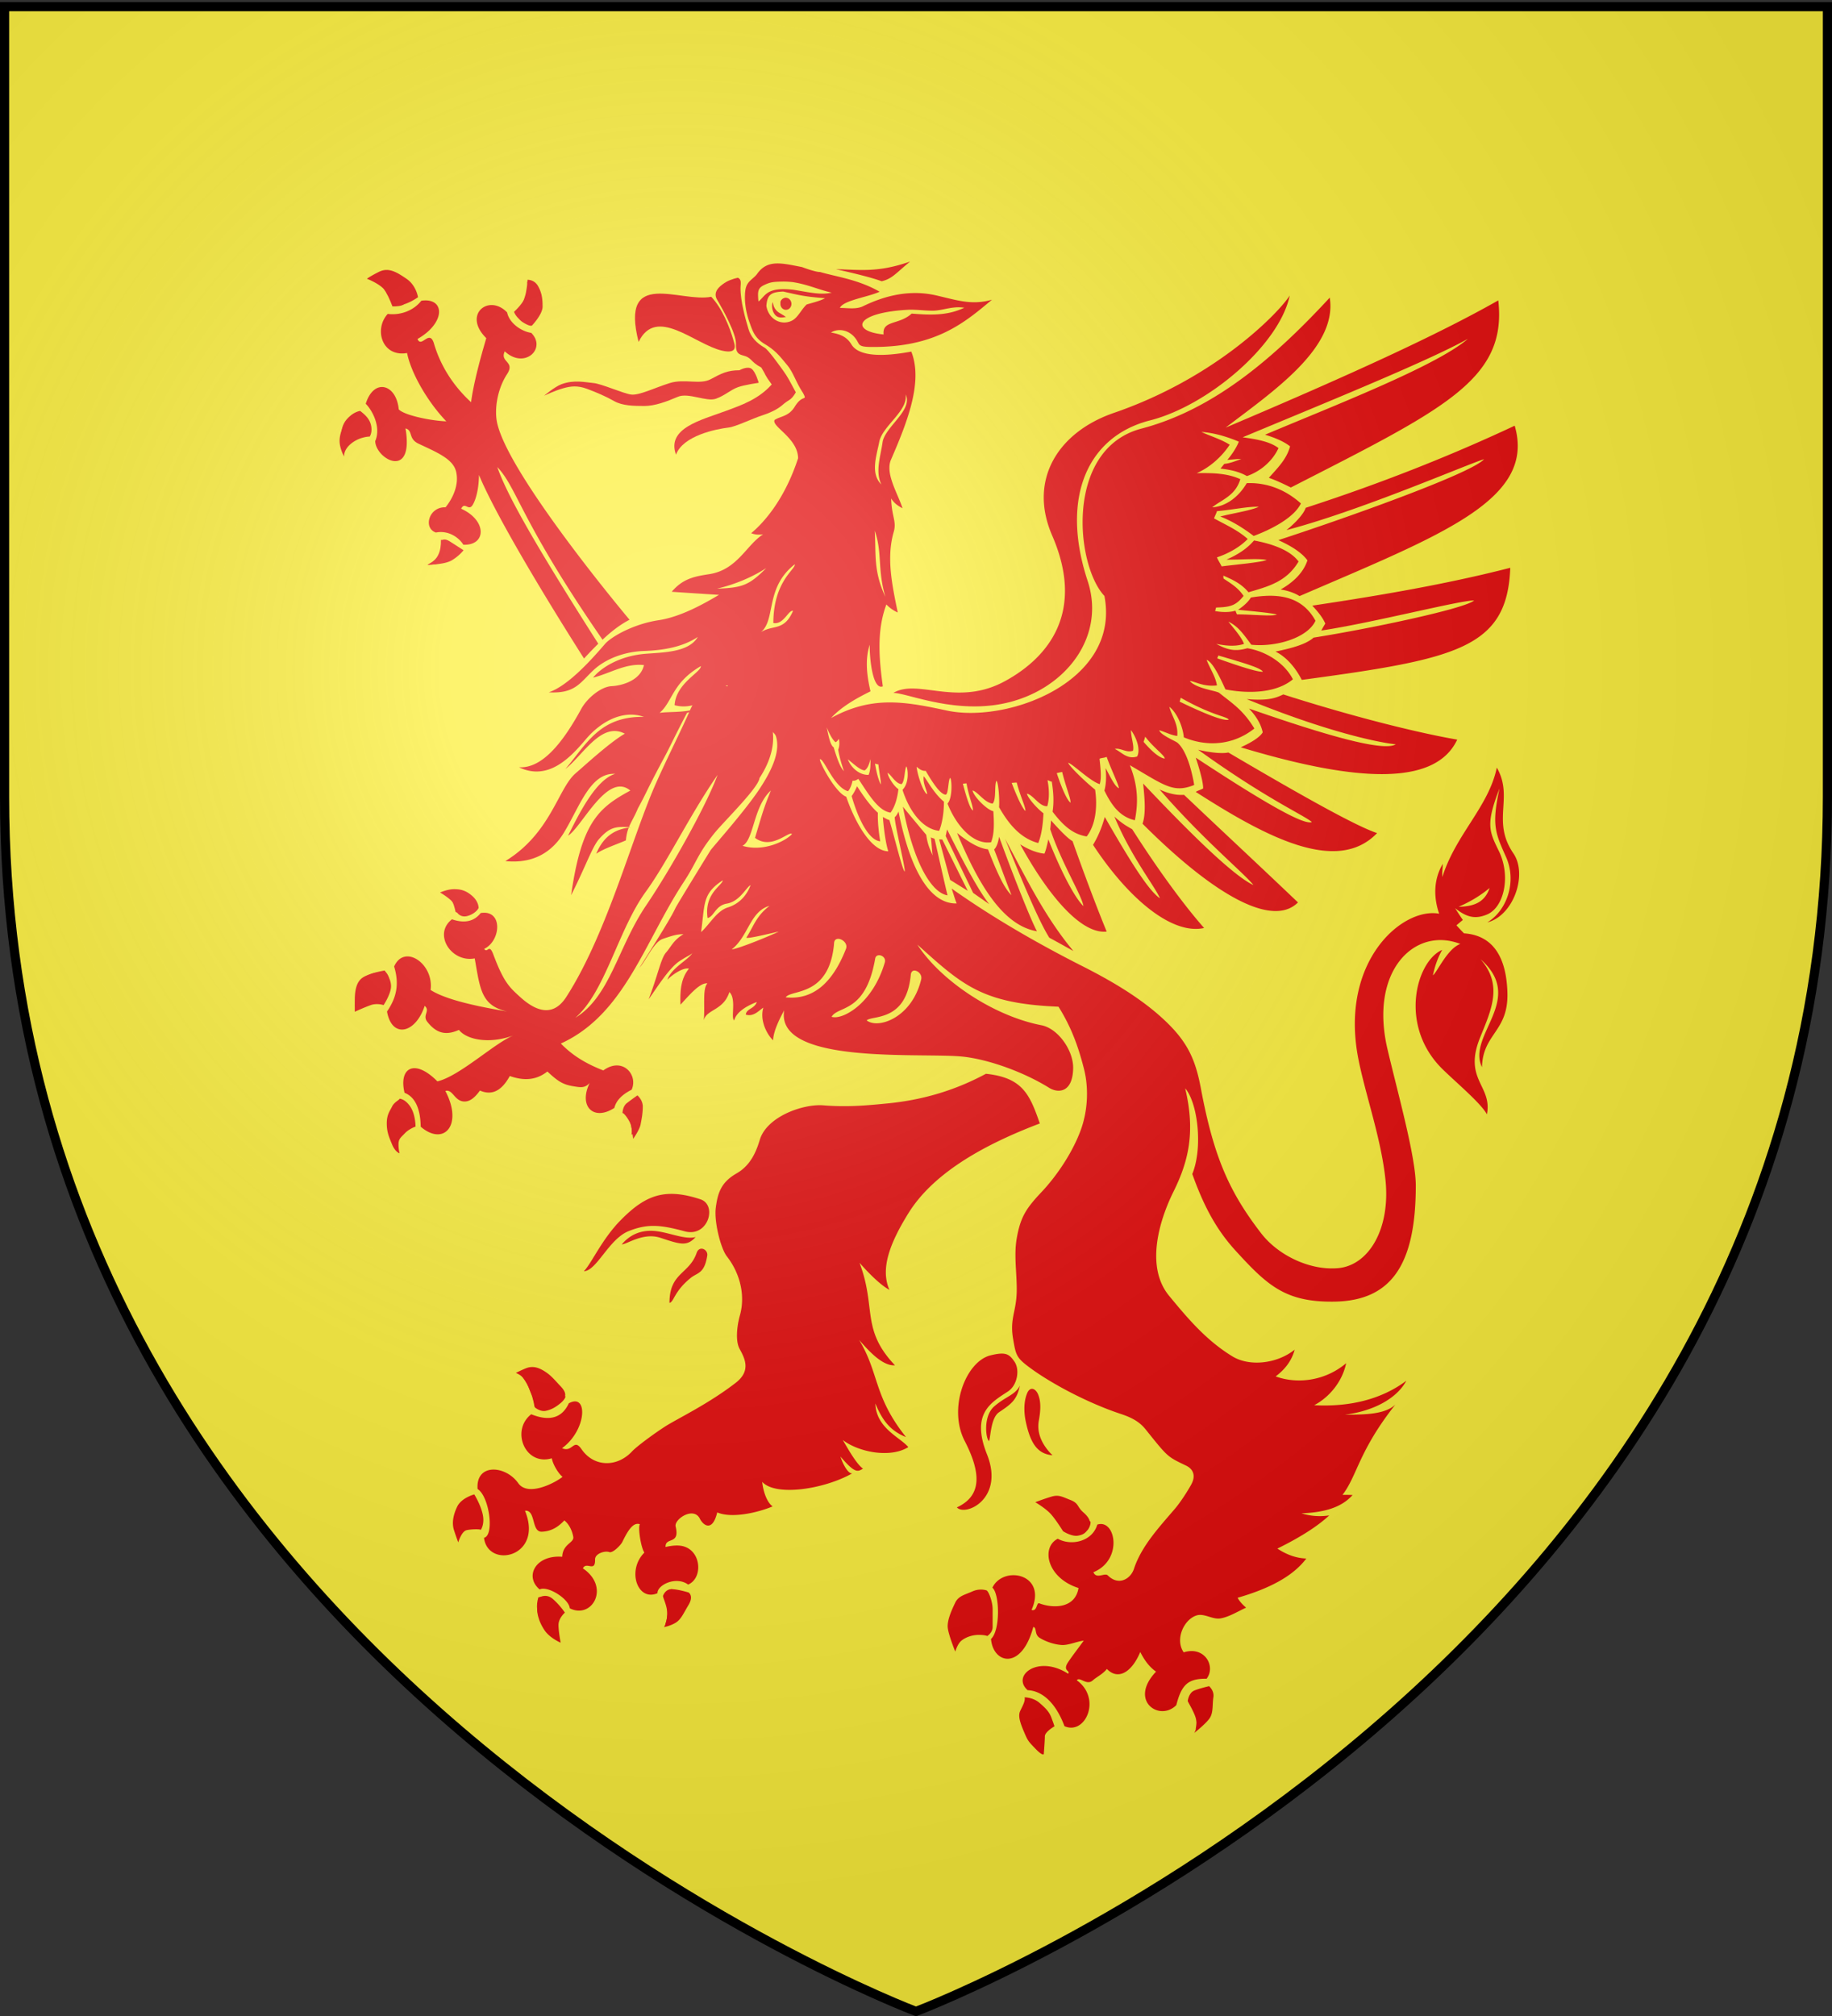 <svg xmlns="http://www.w3.org/2000/svg" xmlns:xlink="http://www.w3.org/1999/xlink" height="660" width="600" version="1.0"><rect width="100%" height="100%" fill="#333333" stroke="none"/><defs><linearGradient id="b"><stop style="stop-color:white;stop-opacity:.314" offset="0"/><stop offset=".19" style="stop-color:white;stop-opacity:.251"/><stop style="stop-color:#6b6b6b;stop-opacity:.125" offset=".6"/><stop style="stop-color:black;stop-opacity:.125" offset="1"/></linearGradient><linearGradient id="a"><stop offset="0" style="stop-color:#fd0000;stop-opacity:1"/><stop style="stop-color:#e77275;stop-opacity:.659" offset=".5"/><stop style="stop-color:black;stop-opacity:.323" offset="1"/></linearGradient><radialGradient xlink:href="#b" id="c" gradientUnits="userSpaceOnUse" gradientTransform="matrix(1.353 0 0 1.349 -77.63 -85.747)" cx="221.445" cy="226.331" fx="221.445" fy="226.331" r="300"/></defs><g style="display:inline"><path style="fill:#fcef3c;fill-opacity:1;fill-rule:evenodd;stroke:none;stroke-width:1px;stroke-linecap:butt;stroke-linejoin:miter;stroke-opacity:1" d="M300 658.5s298.5-112.32 298.5-397.772V2.176H1.5v258.552C1.5 546.18 300 658.5 300 658.5z"/><path style="fill:#e20909;fill-opacity:1;stroke:none;stroke-width:1.862;stroke-miterlimit:4;stroke-dasharray:none;stroke-opacity:1" d="M295.75 87.003c-10.8 3.777-16.675 2.622-24.258 2.516 4.709 1.053 11.402 2.606 14.959 3.938 3.466-.843 4.54-2.54 9.3-6.454zm-43.88.629c-2.441.1-4.492.968-6.2 3.391-1.345 1.844-3.453 2.333-3.867 5.388-.518 3.845.415 7.983 1.45 10.775.88 2.423 1.585 4.862 4.948 6.864 3.519 2.107 4.874 3.944 7.195 6.727 2.214 2.655 2.744 5.348 5.318 9.299 1.436 2.87-.104.147-2.73 4.43-1.99 3.248-4.528 3.032-6.598 4.348-1.19 2.103 7.656 5.933 7.679 12.553-4.238 12.983-10.752 20.686-15.357 24.53 1.345.528 2.683.567 3.925.356-5.433 3.424-8.379 11.49-17.433 13.018-4.709.737-8.736 1.32-12.513 5.798 5.174.368 10.348.695 15.47 1.012-5.225 3.107-12.733 7.26-19.821 8.313-8.33 1.265-15.524 5.475-17.49 7.74-5.329 6.215-12.426 13.807-18.428 15.861 8.537.475 10.14-3.006 14.589-7.22 4.036-3.792 10.267-6.106 16.58-6.317 6.26-.21 12.664-1.276 17.631-4.594-2.949 5.109-11.444 5.05-17.29 5.524-8.486.737-14.47 4.634-17.006 7.794 5.588-1.37 10.611-4.787 16.665-4.102-1.035 4.793-6.699 6.681-10.58 6.892-3.518.158-8.067 3.964-9.981 7.493-5.64 10.324-12.498 19.536-20.362 19.061 9.623 4.635 16.959-3.316 21.926-9.216 5.122-6.005 12.322-9.645 18.997-7.274-14.591-.316-19.01 9.216-25.737 17.065 5.795-4.53 11.771-15.624 19.48-11.568-4.915 2.791-13.67 10.883-16.153 12.99-5.743 4.951-8.077 19.602-22.978 28.715 9.727 1 15.683-3.483 19.253-9.435 5.174-8.586 8.598-19.59 16.722-19.116-6.468 1.896-12.131 13.653-15.443 20.237 4.502-2.791 12.888-21.088 20.39-14.768-10.399 5.636-15.98 10.38-19.394 34.24 4.863-9.534 6.92-15.961 9.3-18.542 3.302-3.614 5.157-3.987 9.64-3.72.758-1.883 1.836-3.476 2.957-6.18 2.967-5.393 2.525-5.302 8.93-17.229 1.536-2.86 2.96-6.044 7.053-13.865.953-1.822 27.64 2.585 29.206 7.52 1.695 5.34-1.978 12.158-5.546 17.503-4.832 7.241-15.265 18.887-15.868 19.827-.596.928-11.103 18.012-11.518 18.952-1.677 3.8-11.227 18.577-11.745 19.499 2.225-2.58 4.753-8.514 7.65-9.462 3.622-1.212 4.515-1.468 6.769-1.532-3.28 1.892-4.123 4.21-5.717 5.99-1.716 1.917-2.64 7.335-5.716 15.314 2.297-3.16 6.64-10.197 10.067-12.443 2.826-1.852 3.326-1.84 4.238-2.625-1.376 2.183-6.952 4.923-8.162 8.696 1.744-1.844 5.373-4.14 7.053-3.637-2.252 2.779-2.996 6.132-2.759 11.787 3.488-3.842 6.495-7.228 8.816-6.974-1.683 1.77-.738 7.444-1.194 12.06.931-3.634 6.423-3.106 8.389-9.216 2.38 2.265.374 8.376 1.564 9.271.57-2.265 3.232-4.436 7.423-6.016-.828 2.317-3.354 2.075-3.612 4.13 2.69.842 4.555-1.639 5.744-2.27-1.241 4.108 1.144 8.743 3.214 10.692 0-2.844 2.163-7.184 3.612-9.818-2.898 17.646 43.209 13.91 57.644 15.069 8.382.685 20.343 4.855 29.036 10.228 3.156 2.002 7.86 1.58 7.963-6.427.051-5.846-4.976-12.948-10.409-14.002-15.78-3.055-33.056-14.697-40.61-26.39 14.694 13.22 21.17 19.318 46.212 20.32 4.295 6.846 6.55 13.29 8.361 20.4 1.552 6.163 1.245 13.198-.824 19.308-2.69 7.796-8.229 15.87-13.196 21.085-5.07 5.373-6.858 8.255-8.048 15.26-.931 5.53.132 11.484.029 17.12-.104 6.69-2.356 8.903-1.166 15.698.88 5.109 1.06 6.024 5.147 9.079 7.244 5.425 19.43 11.84 30.088 15.37 3.673 1.21 6.138 2.581 8.105 5.004 7.347 9.165 7.095 8.947 13.252 11.896 2.432 1.16 3.31 3.366 1.706 6.263-1.345 2.423-3.582 5.847-5.29 7.849-5.07 5.952-10.967 12.185-13.45 19.718-1.035 3.16-4.91 5.742-8.532 2.16-1.035-1.053-3.715 1.356-4.75-1.067 9.831-4.003 7.282-17.59 1.28-15.588-1.604 5.53-8.541 7.098-12.94 4.622-5.587 2.844-3.55 12.87 6.798 16.135-1.087 6.637-8.123 6.796-12.883 5.005-.931-.316-.64 2.792-2.502 2.16 5.277-11.851-9.256-14.7-12.826-7.274 2.38 2.001 2.65 14-.455 16.791.673 8.112 10.02 10.442 13.85-3.938 1.293.316.223 2.479 2.19 3.638 2.017 1.211 4.7 2.111 7.08 2.27 2.173.157 4.976-1.16 7.252-1.423-1.552 2.16-3.642 4.842-5.09 7.001-2.018 3.003.85 2.723-.029 3.829-9.83-6.32-18.633.647-13.252 5.388 5.019.21 9.367 4.518 12.058 11.786 6.881 3.055 12.265-9.114 4.038-15.014.931-1.369 3.191 1.897 5.261 0 1.293-1.158 3.055-1.875 4.607-3.719 3.57 3.74 8.075 1.243 10.92-5.551 1.45 2.897 3.158 5.057 5.176 6.426-9.106 9.534 1.142 16.497 6.626 10.967 1.76-6.848 3.923-8.695 9.925-8.642 3.105-4.056-.626-10.801-7.507-8.642-3.001-4.372.212-10.956 4.35-12.115 2.433-.685 5.144 1.433 7.679 1.012 2.846-.474 5.727-2.317 8.418-3.528-.828-.685-2.063-1.857-2.787-3.227 9.986-2.897 17.993-6.849 22.495-12.854-3.208-.105-6.366-1.2-9.47-3.254 7.916-3.898 13.356-7.486 16.977-10.857-3.57.527-6.513.106-9.1-.684 6.933-.263 12.921-1.67 16.75-5.989a70.163 70.163 0 0 0-3.299-.055c4.864-6.32 5.264-14.34 17.32-29.562-3.674 3.529-11.28 3.23-16.609 3.336 9.624-1.212 17.139-5.442 20.192-11.13-7.865 5.899-18.17 8.644-30.174 8.012 5.07-2.686 9.224-7.803 10.466-13.756-6.52 5.531-15.538 7.06-23.092 4.321 2.742-2.054 5.193-4.853 6.228-8.751-5.795 4.635-14.808 5.637-20.447 2.16-8.537-5.214-14.588-12.421-20.59-19.69-7.76-9.27-3.625-24.18 1.394-34.294 4.76-9.639 7.249-19.262 3.782-33.747 4.14 4.793 5.85 19.473 2.332 28.059 3.622 10.113 7.594 17.799 13.906 24.804 10.607 11.64 16.494 17.194 32.534 16.983 18.523-.263 26.76-11.755 26.76-37.986 0-9.376-5.804-29.91-9.27-44.659-6.054-25.757 9.01-40.252 23.86-34.458-4.243 1.527-7.539 9.177-8.987 10.283.569-2.74 1.542-5.708 3.043-8.341-8.486 3.634-14.485 24.97.312 39.244 4.553 4.424 12.522 11.127 14.333 14.603 1.863-9.48-7.88-11.336-2.19-25.242 3.623-9.007 7.513-17.062.114-25.542 15.005 13.22-4.615 24.746.455 35.333.31-11.114 8.747-11.624 8.333-24.476-.414-13.432-6.148-18.809-14.22-19.335-.827-.843-1.646-1.73-2.474-2.626.673-.58 1.38-1.17 2.105-1.75a98.141 98.141 0 0 1-2.531-3.856c3.777 3.002 6.58 3.659 10.408 2.079 5.64-2.318 7.862-12.537 3.982-20.648-3.208-6.584-4.463-8.769.142-20.62-2.639 12.009-1.334 14.655 2.133 22.398 3.622 8.111.301 17.543-6.114 21.44 8.64-2.212 13.24-15.742 8.531-22.59-7.295-10.692.208-18.288-5.432-28.085-2.638 12.8-13.484 21.92-17.83 35.825-.104-1.422.09-2.846.142-4.32-3.156 5.32-2.954 11.217-1.195 16.326-12.055-2.212-32.535 15.544-26.533 47.148 2.277 11.851 7.561 26.367 8.958 40.01 1.656 16.012-5.433 27.93-15.47 28.879-9.158.842-19.67-4.112-25.31-11.486-10.348-13.432-15.46-24.87-19.651-47.203-1.966-10.587-4.911-16.474-14.276-24.585-7.45-6.374-16.305-11.436-24.998-15.807-14.538-7.375-29.23-15.865-42.373-25.188.414 1.212 1.184 3.868 1.65 4.868-7.71.264-14.811-8.645-19.054-30.082-.31.737-1.016 1.83-1.223 1.777-.207 1.844 3.604 17.068 3.242 17.858-.725-.368-3.35-11.315-5.005-16.846-.724-.158-1.512-.696-2.133-1.012.052 1.265.677 7.922 1.763 11.24-6.26-.105-11.643-11.484-13.764-17.858-3.57-1.317-8.8-11.331-8.645-12.279 1.345-.369 4.505 9.105 9.214 10.474.672-.685 1.248-2.209 1.507-3.473.673.158 1.308-.206 1.877-.574 3.053 4.477 6.36 10.469 10.55 11.048 1.398-1.843 2.226-4.63 2.588-7.685-1.552-.948-3.728-4.517-3.469-5.36 1.5 1.264 2.579 3.51 4.493 3.72 1.138-1.001.92-4.877 1.593-5.825.414.684 1.1 5.261-1.28 7.684 2.07 6.637 6.413 12.849 12.001 13.428.983-2.37 1.564-5.963 1.564-9.544-3.363-2.687-6.005-7.893-6.626-8.314-.362 2.265 1.138 4.799 1.138 5.852-1.035-.263-3.056-5.493-3.47-8.97.932.79 1.848 1.446 2.986 1.34 1.708 2.897 4.575 7.69 6.541 7.794.931-.158.778-4.706 1.45-5.496.621.42.803 6.815-.853 8.395 2.535 6.532 7.987 13.532 14.248 12.69 1.19-2.74.974-6.803.768-10.174-2.018-.368-6.412-4.728-6.826-6.782 1.604.263 3.88 3.977 6.57 4.294 1.293-1.317.527-5.939 1.251-7.466.62.316 1.089 5.85.882 8.642 3.414 6.057 7.393 10.31 12.825 11.732 1.138-2.74 1.551-6.365 1.707-9.736-2.536-1.949-5.375-5.426-5.375-6.427 2.018.422 4.09 4.313 6.626 4.102.724-2.528.654-5.475.085-8.477.414 0 .928.437 1.394.437.517 3.319.773 6.422.256 9.845 3.156 4.109 6.364 7.358 11.176 8.095 2.897-3.74 3.586-9.626 2.758-15.314-3.104-2.476-8.326-7.49-8.844-8.806 1.449.316 7.196 6.053 10.352 7 .724-2.264.15-6.048-.057-8.313.62-.316 1.66-.26 2.332-.63 1.241 3.635 3.906 9.02 4.01 10.284-1.45-.58-3.138-4.484-4.38-6.591.31 2.633.2 5.25-.37 7.356 2.225 4.583 4.963 8.603 9.982 9.709.931-4.846 1.352-10.543-1.65-18.022 11.487 6.69 14.244 9.22 21.074 6.481-.88-5.32-2.667-11.387-5.46-13.81-.57-.527-5.535-2.523-6.001-4.103 1.914.527 3.949 1.65 5.915 1.86.362-4.003-1.812-6.437-2.588-9.544 2.38 1.843 4.387 6.269 4.75 10.009 7.76 3.213 16.262 2.526 23.091-2.899-3.725-6.163-7.401-8.332-11.489-11.65-.93-.738-7.57-1.408-9.64-3.884 1.655.053 4.32 1.95 8.872 1.423-.465-2.95-2.349-5.63-3.384-8.369 2.07.738 4.567 6.152 6.171 9.681 7.606 1.475 16.665 1.22 22.097-3.309-2.846-5.53-9.06-9.225-14.959-10.173-3.88 1.158-6.478.58-10.152-1.422 3.156.632 6.306.948 9.1 0-.88-2.318-3.411-5.115-5.119-7.275 3.208 1.528 4.973 4.125 7.508 7.548 8.02.843 18.429-2.213 21.016-7.849-4.553-8.27-12.518-9.024-21.158-7.602-.983 1.633-2.76 3.072-4.209 4.02 3.725.369 10.774.98 12.74 1.559-1.707.684-8.787-.108-13.081-.055-.207-.474-.329-.677-.484-1.203-2.018.58-4.458.53-6.683.109.104-.369.21-.727.313-1.149 4.605-.158 6.376-.535 9.015-3.8-1.863-2.792-4.241-4.11-6.57-5.69a5.934 5.934 0 0 1-.056-.956c2.897 1.264 5.89 2.598 8.219 5.442 6.674-1.95 12.476-3.48 16.409-10.064-3.002-4.056-9.519-5.944-14.59-6.892-2.483 2.95-5.938 4.946-9.043 6.263 4.347.105 10.66-.496 13.196.137-2.38.842-9.793 1.446-14.76 2.078-.466-1-1.122-1.9-1.536-2.954 3.519-1.158 7.48-3.277 10.068-6.016-3.312-2.95-7.177-4.62-11.006-6.728.207-.737.731-1.589.938-2.379 4.657-.369 10.5-1.633 13.708-1.422-2.742 1.264-8.54 2.119-12.627 3.172 3.984 1.528 7.69 3.897 10.949 6.372 5.38-2.001 13.09-5.792 15.47-10.638-5.174-4.635-11.278-6.909-17.745-6.645-2.38 4.108-6.507 7.64-11.319 7.903 3.26-2.58 7.61-3.79 9.214-9.216-4.553-2.054-9.464-2.022-14.276-1.97 4.295-1.843 8.272-5.452 10.807-9.297-2.898-1.844-6.218-2.762-9.271-4.185 4.14.264 8.376 1.54 12.257 3.173-.828 2.16-2.46 4.434-3.754 5.962 1.294-.053 3.257-.326 4.55-.274-1.81.632-3.683 1.428-5.545 1.586-.414.474-.866 1.11-1.28 1.532 2.95.369 5.932.88 8.674 2.461 4.45-1.528 8.385-4.895 10.351-9.161-2.897-2.213-7.502-2.949-11.745-3.528 24.422-10.219 60.783-24.922 73.77-32.243-10.349 8.954-44.495 22.124-66.433 31.395 2.742.843 5.914 2.01 8.19 3.801-1.086 4.214-4.196 7.203-6.938 10.31 2.535.896 4.763 1.961 7.195 3.173 50.239-25.704 70.888-35.344 67.939-61.26-19.868 11.273-48.526 24.375-89.297 41.651 15.47-11.798 36.685-26.119 34.098-42.553-18.006 19.489-37.78 36.613-61.683 42.882-25.042 6.584-21.687 44.559-12.115 54.777 5.433 28.075-31.81 41.866-51.73 37.494-13.917-3.002-24.473-4.833-37.822 2.489 3.518-3.793 8.335-6.487 12.94-8.752-1.087-4.74-1.912-10.098-.257-15.26-.051 4.899 1.035 14.936 4.295 13.62-1.19-8.797-2.094-18.11 1.166-26.801.983 1.053 2.38 2.045 3.725 2.625-1.811-8.85-3.815-17.942-1.28-26.527.932-3.319-.726-4.956-.881-10.803.983 1.58 2.276 2.462 3.725 3.2-1.552-4.846-5.745-11.365-3.782-15.89 5.277-12.162 10.59-25.474 6.654-35.387-4.967.895-16.49 2.732-19.594-2.325-1.5-2.528-3.762-3.437-6.711-3.91 2.328-1.528 6.557-1.048 8.73 3.008.57 1 .642 1.643 3.953 1.695 21.731.37 31.35-8.235 40.042-15.451-6.52 1.843-11.043.263-18.286-1.422-8.123-1.844-16.138-.263-24.002 3.582-2.277 1.054-5.076.52-7.508.52.983-2.476 9.53-3.62 12.996-5.305-6.954-4.02-14.478-4.964-19.508-6.455-1.294.053-4.956-1.244-5.887-1.613-3.254-.622-6.062-1.276-8.503-1.176zm-48.203 184.543c-.02.047-.039.09-.057.136.232-.033.47-.083.71-.109-.234-.016-.432-.014-.653-.027zm-.057.136c-5.268.758-8.484 3.442-10.664 8.588 2.196-1.611 7.075-3.22 9.725-4.403.158-1.73.482-3.017.939-4.185zm50.25-178.745c.882-.02 1.977.017 3.413.165 4.967.745 8.672 2.557 12.797 3.445-3.466.828-7-.026-12.484-.93-9.003-1.043-9.162 2.06-11.49 3.83-.378-3.594-.123-4.477 2.105-5.498 1.983-.908 3.014-.952 5.66-1.012zm.342 3.255c5.623 1.285 7.136 1.67 13.707 2.188-1.76.948-4.274 1.52-6.029 2.05-1.71 1.568-2.837 4.27-4.806 5.279-3.487 1.786-7.668-.43-8.39-4.786.268-3.669 1.482-4.573 5.518-4.731zm165.88 1.313c-3.362 5.372-23.847 26.808-57.53 38.396-18.264 6.268-28.193 21.869-20.277 40.146 10.917 25.178-1.338 39.866-15.1 47.503-15.885 8.902-28.79-.798-36.913 4.048 4.501-.053 20.702 7.382 37.88 3.063 19.04-4.793 31.663-21.8 25.765-39.71-9.003-27.283-.047-47.347 20.39-52.562 18.937-4.793 42.371-24.609 45.786-40.884zm-109.117 3.856c.388-.02.768-.017 1.166 0 .454.018.9.057 1.365.136-5.433 2.581-10.818 2.441-17.234 1.915-4.14 3.792-9.703 2.096-9.185 6.837-10.866-1.054-9.642-7.147 8.104-8.095 2.432-.106 5.66.353 8.248.3 2.297-.04 4.815-.955 7.536-1.093zm-16.694 28.496c2.587 5.162-6.811 10.64-7.536 15.698-.62 4.477-2.467 9.569-.398 13.783-3.673-3.53-1.562-9.418-.682-13.948.983-5.162 9.548-10.16 8.616-15.533zm199.496 10.255c-21.576 10.113-44.29 19.035-68.452 26.883-.672 2.16-3.83 5.353-6.313 7.302 24.266-6.373 58.776-21.375 64.726-23.218-3.829 4.477-43.363 18.652-67.37 26.5 3.983 1.79 7.612 3.984 9.526 6.618-1.345 4.108-4.752 7.28-8.787 9.544 2.121.316 4.492 1.055 6.2 2.16 46.617-20.12 77.506-31.56 70.47-55.789zm-209.591 34.35c2.535 7.32.83 12.652 3.47 21.659-3.985-8.586-3.004-13.97-3.47-21.66zm-26.192 11.02c.362 1.633-6.972 5.426-7.024 19.226 3.363.684 5.007-4.44 6.455-3.966-2.949 6.742-6.458 4.418-10.493 6.947 4.967-4.162 1.231-14.516 11.062-22.207zm234.332 1.149c-20.903 5.373-43.005 9.123-64.84 12.388 1.605 1.739 3.335 3.72 4.267 5.88-.466.738-.895 1.48-1.309 2.27 16.609-2.476 45.16-9.845 50.023-9.845-2.742 2.633-34.186 9.273-52.554 12.17-2.483 2.212-7.155 3.46-12.484 4.567 3.673 1.79 6.65 5.425 8.617 9.27 50.808-6.847 67.297-10.364 68.28-36.7zm-243.688.11c-5.692 5.74-7.973 6.41-16.096 6.727 5.691-1.37 11.18-3.567 16.096-6.728zm148.078 28.605c8.848 2.58 13.813 4.042 14.59 5.306-1.346.157-6.163-1.216-14.96-4.376.156-.316.267-.614.37-.93zm-169.492 3.473c.207 1.95-8.175 5.583-8.589 12.799 8.9 2.423 16.036-7.112 17.433-6.427-7.037 10.271-16.764 8.1-22.352 8.943 4.346-3.74 4.04-9.784 13.508-15.315zm190.764 9.271c-2.897 1.422-5.505 2.058-11.972 1.532 26.542 10.85 43.47 14.268 48.8 14.795-4.19 2.633-24.778-3.593-48.06-11.705 2.172 2.318 3.872 4.844 4.492 7.794-1.138 1.949-4.866 3.842-7.194 4.895 34.458 10.377 63.239 13.866 70.896-2.516-13.142-2.265-34.403-7.579-56.962-14.795zm-33.585 1.094c10.4 5.9 15.054 6.059 15.726 7.165-1.5.58-7.61-1.799-16.096-5.907.155-.422.266-.837.37-1.258zm-115.944 9.654c.828 2.107 1.918 4.158 2.901 4.895.414-.21.77-.594 1.08-1.121.26 1.317.187 2.529-.227 3.582.414 2.476 1.153 4.842 1.877 7.001-1.035-1-2.062-3.422-3.356-7.794-1.138-.684-1.705-3.824-2.275-6.563zm99.648.93c1.915 2.633 3.158 6.43 2.02 8.642-3.26 1.053-4.98-1.356-7.31-2.462 1.864-.474 3.72 1.365 5.945.575.465-1.58-.706-4.543-.655-6.755zm4.664 2.16c2.846 3.74 6.347 6.059 6.399 7.165-1.76-.21-4.145-2.256-6.939-5.47.207-.579.385-1.168.54-1.695zm17.32 4.266c22.248 16.013 34.304 21.233 37.254 23.656-2.691 1.317-18-7.89-38.023-21.058 1.242 3.74 2.47 8.168 2.418 10.064-.621.422-1.745.675-2.418 1.149 22.921 14.696 46.238 27.177 59.38 13.482-7.14-2.37-25.794-12.906-48.715-26.39-2.07.474-6.223-.007-9.897-.903zm-107.299 3.063c0 2.054-.005 3.8-.625 5.169-2.898.105-5.71-2.217-6.797-5.114 2.07 1.686 4.149 3.637 5.545 3.637 1.139-.79 1.515-2.428 1.877-3.692zm1.48 1.477c.361.105.746.221 1.108.274.207 2.159.877 5.51.825 6.563-.776-1.317-1.416-3.73-1.934-6.837zm61.284 2.735c1.293 5.162 2.937 8.958 2.73 10.064-1.138-.896-2.734-4.414-4.493-9.681.62-.158 1.194-.278 1.763-.383zm-14.873 3.473c1.138 4.425 2.947 8.009 2.843 9.326-1.086-1.054-2.734-4.581-4.493-9.217.57-.052 1.132-.109 1.65-.109zm-16.438.273c.725 4.267 2.156 7.308 2.105 8.889-.88-.527-1.902-3.46-3.3-8.78.415-.052.833-.109 1.195-.108zm57.844.055c.517 5.11.939 9.836-.2 13.154 23.542 23.545 42.575 34.084 50.905 25.762-12.469-11.904-24.841-23.373-37.31-35.224-2.122.158-4.709-.223-8.02-1.75 14.59 16.75 27.689 27.388 30.742 31.286-6.468-2.95-20.647-16.847-36.117-33.228zm-93.705.875c-.569 1.37-1.193 2.437-1.763 3.227 2.38 8.323 5.89 14.532 9.356 14.796-.465-2.897-.871-6.271-.767-9.326-2.07-1.896-4.032-4.377-6.826-8.697zm-28.21 1.395c-2.368 5.873-2.463 6.375-5.205 15.506 5.485 4.109 11.132-2.39 12.115-1.23-2.328 2.475-9.587 5.883-16.21 3.828 3.777-1.948 3.48-12.848 9.3-18.104zm43.226 5.306c3.622 19.014 9.598 28.225 14.617 29.016-1.449-6.058-2.84-12.43-4.237-18.488-.414-.263-.81-.203-1.223-.52.259 1.792.339 4.172.597 5.963-.983-2.318-1.639-3.49-2.104-6.755-2.07-2.476-5.58-6.688-7.65-9.216zm69.276 3.227c5.587 13.431 13.453 23.111 14.901 26.746-3.932-2.581-10.659-13.758-18.058-26.61-1.138 4.109-2.494 6.87-3.84 9.134 11.384 17.33 25.715 29.582 36.374 27.211-7.089-8.058-15.476-19.683-23.547-32.325-1.346-.79-3.295-1.786-5.83-4.156zm-20.76 1.258a50.202 50.202 0 0 1-.256 2.898c3.777 11.272 10.45 21.842 10.863 25.16-2.846-2.739-7.298-11.263-11.489-21.85-.31 1.421-.762 3.57-1.28 4.676-2.742-.263-5.554-1.56-7.934-3.036 9.52 17.33 20.15 29.447 28.325 28.551-2.898-7.058-6.934-17.608-11.177-29.617-1.655-.843-4.88-4.36-7.052-6.782zm-34.041 2.953-.455 2.16 8.986 18.624 5.29 3.692c-3.57-4.477-8.595-13.994-13.821-24.476zm3.27 1.149c6.675 16.065 14.73 30.292 26.164 32.188-1.863-3.424-7.329-17.025-12.4-30.93-.206 1.37-.689 3.261-1.62 4.157 1.914 4.845 3.773 10.165 5.687 14.959-2.431-2.265-4.81-7.587-7.707-15.014-2.949-.263-6.502-2.41-10.124-5.36zm15.727 1.941c5.38 13.221 10.698 26.296 14.475 32.353 2.639 1.422 5.267 2.9 7.906 4.375-9.469-11.324-15.603-24.139-22.381-36.728zm-21.585.165 3.583 13.263 5.773 3.583-8.332-16.792-1.024-.054zm-70.868 13.4c-.156 1.738-6.167 4.302-4.977 12.361 2.173-.527 2.536-4.1 6.313-4.731 4.295-.738 6.315-5.359 7.764-6.044-1.294 3.477-3.777 6.143-7.45 7.302-3.674 1.159-5.81 5.381-8.76 8.068 1.294-9.27.332-12.532 7.11-16.956zm251.139 2.516c-1.656 4.951-5.496 6.048-10.153 6.153 3.674-1.58 7.049-3.572 10.153-6.153zm-235.84 5.852c-4.5 3.477-5.212 6.785-7.593 10.42.621.474 9.884-1.917 10.608-1.97-3.518 1.634-12.827 5.457-15.414 5.826 5.537-4.32 5.984-12.485 12.4-14.276zm22.353 10.803c1.377-.113 3.378 1.48 2.702 3.254-4.398 11.22-10.837 16.837-19.737 15.89 1.708-2.687 14.392-.001 15.84-17.804.065-.89.57-1.289 1.195-1.34zm13.594 5.36c1.034.03 2.208 1.002 1.82 2.352-3.933 13.484-13.863 18.962-17.433 17.803 2.173-3.74 11.172-1.1 14.276-19.061.136-.79.716-1.112 1.337-1.094zm11.403 5.032c.08-.008.174-.006.256 0 1.105.082 2.432 1.39 2.076 2.871-3.052 12.642-14.134 16.378-17.859 13.428 1.914-1.738 12.998.529 14.447-14.904.085-.916.525-1.338 1.08-1.395zm23.547 33.774c-10.865 5.847-21.487 8.6-31.68 9.654-7.399.737-13.617 1.316-21.585.684-6.674-.527-18.46 3.68-20.788 11.212-1.035 3.372-2.73 8.257-7.593 11.049-4.76 2.739-6.181 5.871-6.854 11.35-.569 4.476 1.622 13.253 3.64 15.834 4.398 5.636 6.054 12.852 4.294 19.225-.983 3.477-1.562 8.442-.113 11.076 1.759 3.213 3.744 7.15-1.223 11.048-9.262 7.164-19.473 11.914-23.405 14.495-3.415 2.212-9.06 6.33-10.664 8.067-4.864 5.162-12.407 5.16-16.495-.793-2.587-3.74-2.903 1.252-6.37-.328 8.123-5.9 8.583-18.215 2.218-14.686-2.38 5.11-6.726 5.848-12.313 3.583-6.83 5.32-1.953 17.046 6.74 14.412.31 1.949 2.18 5.07 3.526 6.071-2.484 2.002-11.296 6.583-14.504 2.106-4.139-5.9-13.958-6.646-13.337 1.887 3.88 2.423 5.57 15.234 2.104 15.971 1.294 10.324 19.632 6.31 13.423-8.86 3.622-.37 2.022 6.97 5.489 6.864 3.104-.106 5.376-1.533 7.394-3.692 1.655 1.264 2.619 3.57 2.929 5.36.362 2.002-3.457 2.27-3.612 6.536-8.744-.685-12.464 6.48-7.394 10.693 2.587-1.317 9.61 3.073 9.868 6.18 7.347 3.688 13.349-6.961 4.294-13.072 1.139-2.422 4.085 1.473 3.982-2.898-.052-1.95 3.215-2.961 4.664-2.434 1.086.421 3.725-2.205 4.294-3.364 1.707-3.53 3.52-6.586 5.744-5.743-.724.737.26 7.533 1.45 9.27-5.846 5.847-2.224 16.136 4.295 13.292-.104-2.687 6.107-5.714 10.039-2.817 4.76-2.054 4.357-10.412-1.024-12.361-1.811-.685-4.146-.472-6.37.054-.155-3.423 4.8-.537 3.299-6.7-.57-2.37 5.864-6.679 7.934-2.57 1.138 2.265 4.135 4.427 5.688-2.052 4.915 2.107 13.694-.072 18.143-1.969-1.863-1.316-3.102-4.88-3.412-8.04 4.364 4.86 20.275 2.445 29.519-2.79-1.15.293-2.878-2.336-3.896-5.496 4.915 5.794 5.738 4.913 7.394 3.965-2.07-1.422-4.816-6.272-6.627-9.38 5.175 4.003 15.573 6.012 21.471 2.325-2.845-3.319-10.547-6.217-10.806-14.276 2.121 5.11 4.658 8.887 10.039 10.994-10.71-13.432-8.683-20.797-15.357-31.806 3.363 3.845 7.71 8.577 11.745 8.314-11.228-11.851-6.015-18.755-11.603-33.556 2.328 2.634 6.42 7.017 9.783 8.861-2.898-6.637-.258-14.707 6.313-25.242 7.554-12.062 22.505-21.492 42.942-29.235-3.311-9.639-5.731-15.007-17.632-16.272zm-103.202 39.326c-6.252.06-10.981 3.057-16.495 8.67-6.157 6.268-9.466 14.073-12 16.654 4.242-.158 8.126-10.493 14.645-13.126 6.157-2.476 10.403-2.105 18.371.054 7.71 2.107 10.764-8.63 5.176-10.474-3.686-1.218-6.856-1.805-9.697-1.778zm-6.683 12.088c-3.304.02-6.591 1.152-9.385 4.43 1.397.158 6.93-4.004 12.57-2.16 6.467 2.107 8.705 2.994 11.602-.219-3.156.79-7.246-.933-11.489-1.723-1.086-.197-2.197-.334-3.298-.328zm16.693 5.853c-.622.014-1.234.419-1.564 1.367-2.432 7.058-8.901 6.374-8.901 16.381 1.552-.368 1.412-3.729 7.052-8.259 2.121-1.685 4.387-1.267 5.318-7.22.194-1.25-.869-2.294-1.905-2.27zm98.425 34.348c-.948-.009-2.153.18-3.754.575-8.071 2.001-13.959 17.284-8.474 27.976 5.432 10.535 5.695 18.004-2.531 21.797 2.742 3.055 15.662-2.749 9.868-17.339-5.381-13.484 1.392-17.011 6.825-20.593 3.156-2.054 3.949-7.155 2.19-9.736-1.174-1.702-2.04-2.66-4.124-2.68zm5.887 10.475c-1.552 3.107-4.721 3.57-8.446 6.837-3.726 3.265-2.685 10.848-1.65 11.321.518-1.527.575-7.563 3.214-9.407 4.139-2.792 5.847-4.01 6.882-8.751zm3.81 1.066c-.512.062-1.024.483-1.393 1.313-1.138 2.58-1.143 5.934-.626 8.778 1.552 7.849 4.01 11.23 8.873 11.65-2.07-2-5.448-6.161-4.465-11.376.518-2.95.79-5.705-.142-8.286-.485-1.35-1.393-2.182-2.246-2.079z" transform="translate(2.313 -1.377)"/><path d="M255.086 98.863c.983 0 1.81.896 1.81 2.002 0 1.106-.827 1.948-1.81 1.948-.983 0-1.811-.842-1.811-1.948 0-1.106.828-2.002 1.81-2.002zm-3.98 2.802c.829 2.002 2.234 2.215 3.993 3.48-1.242.21-2.555.445-3.538-.662-.983-1.106-1.239-2.92-.825-4.237l.37 1.42zM109.65 146.964c-.932-5.584.776-9.376 6.001-10.956 1.553 1.264 2.225 2.686 2.38 4.424-3.725-.052-6.364 2.95-8.381 6.532zM113.996 331c0-8.217 3.415-11.904 10.089-11.271 1.035 1.106 1.345 2.633.931 5.003-5.225-1.211-8.175 2.213-11.02 6.268zm11.764 42.09c-1.448-3.686-1.259-8.129 2.828-11.816 1.553.474 3.517 2.383 3.672 4.28-3 1.527-4.896 4.482-6.5 7.537zm42.356 78.32c3.673.685 7.606 3.055 8.589 10.587-.932.895-3.053.474-3.933 0-.827-4.899-2.535-8.217-4.656-10.587zm-21.68 50.407c-.361-4.055.052-8.111 5.847-10.797.518.579.828 1.264.932 2.001-2.95.105-4.916 4.372-6.778 8.796zm28.406 30.445c-1.345-2.686-1.656-5.32-.828-7.954 1.449-.315 2.846.264 4.088 1.739-1.76.632-2.64 3.16-3.26 6.215zm134.058 2.634c.466-6.268 1.553-12.589 11.9-11.746.363.79.363 1.37.208 1.896-5.071-1.317-9.262 2.95-12.108 9.85zm25.25 35.132c-2.018-3.581-2.536-7.637.258-12.694.88.053 1.552.422 2.225 1.106-1.966 3.53-2.432 7.427-2.483 11.588zM119.164 92.127c3.734-.517 8.491 1.575 10.91 8.763-.74.779-2.902.824-3.856.787-1.758-4.638-4.023-8.456-7.054-9.55zm51.147 1.374c2.135 3.162 3.527 7.47-1.69 12.905-1.016-.322-2.373-2.115-2.573-2.949 3.921-3.685 4.962-6.708 4.263-9.956zm-32.536 92.797c4.03-.109 6.737-.923 8.277-6.756-1.533-1.289-2.199-1.417-3.951-1.419.057 3.601-.837 6.49-4.326 8.175zm66.745 186.644c2.78-2.524 2.358-5.97-.595-10.416-1.29.56-1.654 1.392-2.009 2.861 2.16 2.365 2.97 4.816 2.604 7.555zm-61.401-79.185c3.899-.446 6.066 1.515 8.076 6.176-1.263.64-2.98.638-4.29.007-.75-3.397-1.447-4.764-3.786-6.183zm72.473 239.37c3.28-1.795 4.054-6.504 2.2-11.528-1.382.239-2.123.96-2.805 2.305 1.558 2.812 1.588 6.646.605 9.223zm122.784-39.321c3.694-.554 8.494 1.905 11.803 8.716-.6 1.152-2.905.197-4.052-.215-2.33-4.367-4.994-6.95-7.751-8.501zm50.882 73.639c3.147-2.028 2.77-7.448.57-12.325-1.362.338-1.642 1.862-2.228 3.253 1.751 2.692 2.458 6.43 1.658 9.072z" style="fill:#e20909;fill-opacity:1;stroke:none" transform="translate(2.313 -1.377)"/><path d="M137.064 99.72a9.937 9.937 0 0 0-1.393.11c-2.484 3.212-6.815 4.847-11.006 4.32-4.605 5.056-1.833 14.221 6.342 12.799 1.293 6.531 6.645 15.891 12.854 22.37-5.278-.21-13.929-2.042-15.584-3.938-.777-8.322-8.168-10.338-10.807-1.805 1.966 1.896 5.17 7.484 3.1 12.225.207 5.952 12.77 12.803 9.925-4.157 2.535.632.776 3.372 4.294 5.004 6.054 2.845 11.142 4.94 12.229 8.943 1.19 4.53-1.188 9.13-3.413 11.87-5.484-.212-7.4 6.836-3.157 8.258 4.295-.843 7.693 1.833 8.987 3.993 7.554.316 7.826-7.942-.711-11.787 1.241-2.528 2.413 1.058 3.81-1.313 1.139-1.949 1.968-5.469 2.02-9.735 7.347 17.54 31.047 54.815 34.41 60.083 1.5-1.633 3.06-3.26 4.664-4.841-22.507-35.29-30.176-49.57-33.074-57.84 6.571 6.9 7.51 17.497 34.468 56.527 2.793-2.633 5.688-4.903 8.844-6.536-5.743-6.847-40.505-49.147-43.454-64.896-.776-4.214.148-10.635 3.356-15.534 2.742-4.16-2.475-3.856-.768-7.438 6.467 6.005 13.796-.935 8.674-6.044-3.364-.527-7.182-3.224-7.906-6.7-5.95-6.216-14.69.68-6.825 8.423-.415 1.527-3.942 13.022-4.977 20.976-6.468-5.952-10.229-12.693-12.143-19.171-1.45-4.951-4.11 1.629-5.404-1.532 8.634-4.888 9.14-12.563 2.645-12.634zm95.61 125.526a4.683 4.683 0 0 0-.882.027c-5.723-.042-5.347 3.288-7.82 7.958-3.197 7.347-7.258 15.204-11.262 24.149-8.072 18.034-16.096 49.44-29.547 70.365-4.286 6.668-9.886 4.844-15.215-.054-3.466-3.108-5.357-4.956-8.617-13.647-1.5-4.108-1.88-.39-3.071-2.024 5.536-2.633 6.21-12.943-1.138-11.732-2.224 2.845-5.429 3.42-9.413 2.051-6.312 4.899-.154 14.274 7.451 12.8 1.943 10.947 2.123 16.445 13.323 17.848-6.627-1.157-21.509-3.456-27.77-7.511 1.139-8.639-8.632-15.217-11.944-7.685 1.76 5.794.773 10.21-2.332 14.74 1.553 8.85 9.29 7.358 12.343-1.86 1.914 1.686-.855 3.065.853 5.224 2.794 3.53 5.798 4.707 10.351 2.653 2.64 3.318 10.267 4.752 18.225 1.67-6.033 2.164-17.93 13.49-25.277 15.176-7.503-7.585-12.716-4.418-10.75 3.747 3.104 1.211 5.186 4.572 5.29 11.103 7.554 6.479 13.974-.486 8.076-11.705 2.432-.685 2.901 3.235 6.057 3.446 1.811.105 3.45-1.055 5.262-3.583 4.346 1.897 7.402-.44 9.782-4.758 4.243 1.474 8.33 1.63 12.314-1.477 3.57 3.37 5.262 4.286 8.418 4.813 2.535.422 3.828.672 5.432-1.066-3.726 7.637 1.247 12.601 8.076 8.177.621-2.476 2.555-4.382 5.66-5.962 2.224-4.846-2.96-10.9-9.272-6.318-5.588-2.16-10.077-4.855-13.906-8.806 20.851-9.48 27.359-33.239 40.24-52.863 4.356-6.636 4.427-9.038 10.124-16.08 2.977-3.68 14.393-14.807 14.703-17.968 7.66-11.69 4.249-21.085-1.223-24.476-.388-.03-7.941-6.073-12.541-6.372zm.028 29.809c-3.673 10.06-15.433 30.99-23.404 42.745-9.273 13.673-11.743 29.777-23.178 36.782 9.883-8.585 13.965-28.752 23.064-41.267 7.024-9.662 14.205-24.76 23.518-38.26z" style="fill:#e20909;fill-opacity:1;stroke:none;stroke-width:1.862;stroke-miterlimit:4;stroke-dasharray:none;stroke-opacity:.941" transform="translate(2.313 -1.377)"/><path d="M234.406 94.417c-2.225 1.58-2.924 3.27-1.838 5.113 1.76 2.95 6.207 10.99 6.156 14.36-.052 2.16.245 3.326 2.107 3.8 3.26.79 2.331 1.927 6.211 4.034 1.798 2.935.808 1.981 3.395 5.514-4.36 4.907-10.057 6.826-14.978 8.652-8.147 3.023-19.527 5.644-16.378 14.333 2.318-6.221 13.05-8.38 17.348-8.896 2.205-.265 7.593-2.896 11.154-4.053 3.544-1.152 5.571-2.59 6.323-3.274 2.118-1.927 2.812-1.367 4.421-4.19-2.122-3.886-2.489-4.788-4.085-7.014-1.542-2.151-4.98-6.948-6.118-7.58-2.69-1.528-4.54-3.524-5.316-6.158-.983-3.318-2.644-9.106-2.592-13.426 0-1.369.468-2.752-.877-3.332-1.742.398-3.463.996-4.933 2.117zm-3.779 4.117c-10.14 2.054-30.018-9.61-23.791 14.782 5.755-11.885 18.287.738 27.28 2.844 3.875.908 4.796-.373 3.916-2.901-1.301-4.783-3.9-11.038-7.405-14.725z" style="fill:#e20909;fill-opacity:1;stroke:none;stroke-width:1.862;stroke-miterlimit:4;stroke-dasharray:none;stroke-opacity:1" transform="translate(2.313 -1.377)"/><path d="M239.87 122.592c-3.939 0-5.936 1.055-9.437 2.933-3.502 1.878-8.587-.243-13.402 1.26-4.814 1.502-10.066 4.13-12.692 3.755-2.626-.376-9.638-3.52-12.254-3.756-2.873-.258-6.34-1.15-10.504.376-2.173.796-5.69 3.755-5.69 3.755s3.502-1.642 6.128-2.393c2.626-.752 4.814-.987 7.878.14 3.063 1.127 6.318 2.535 8.944 4.037 2.625 1.502 6.374 1.596 9.875 1.596 3.501 0 7.44-1.502 10.941-3.004 3.502-1.502 9.463 1.745 12.526.618 3.064-1.126 4.713-2.878 7.193-3.778 2.132-.774 6.785-1.429 6.785-1.429s-.913-3.444-2.268-4.54c-1.356-1.098-4.023.43-4.023.43z" style="fill:#e20909;fill-opacity:1;fill-rule:evenodd;stroke:none;stroke-width:.003px;stroke-linecap:butt;stroke-linejoin:miter;stroke-opacity:1" transform="translate(2.313 -1.377)"/><path d="M124.55 89.76c-.938-.045-1.88.166-2.891.682-3.235 1.65-3.786 2.202-3.786 2.202s4.314 1.637 5.931 3.838c1.617 2.202 2.69 5.5 3.768 4.95 3.234 0 7.013-2.748 7.013-2.748s-.533-3.84-3.768-6.04c-2.224-1.514-4.202-2.785-6.267-2.884zm45.903 3.215s-.01 1.55-.504 4.13c-.494 2.581-2.462 6.713-2.462 6.197 0 0-.996 2.057 1.474 3.605 2.47 1.548 2.966 1.033 2.966 1.033s3.469-3.616 3.469-6.197c0-2.58-.257-4.51-1.492-6.703-1.235-2.193-3.45-2.065-3.45-2.065zm-54.819 42.927s-2.804.374-4.55 3.293c-1.747 2.92-2.44 5.468-2.09 7.658.35 2.19 1.4 4.014 1.4 4.014-.001 0-.352-2.195 2.442-4.384 2.795-2.19 5.932-2.183 5.932-2.183s1.053-1.46.354-4.014c-.698-2.554-3.138-4.02-3.488-4.384zm27.456 42.109c-.393.045-.56.234-.56.234.7-.365.34 2.194-.708 4.384-1.048 2.19-4.178 3.644-4.178 3.644s5.575-.002 8.02-1.462c2.446-1.46 3.843-3.293 3.843-3.293s-2.786-1.808-4.533-2.903c-.873-.548-1.49-.65-1.884-.604zm3.283 114.46c-2.096 0-4.551 1.09-4.551 1.09s3.149 1.834 4.197 3.293c1.048 1.46 1.399 3.274 1.399 3.274s1.042 1.821 3.488 1.091c2.445-.73 3.837-2.558 3.488-2.923 0 0 .006-1.819-2.09-3.643-2.095-1.825-3.835-2.183-5.93-2.183zm-22.718 26.636s-4.53.723-6.976 2.183c-2.445 1.46-2.798 4.758-2.798 7.677v3.644s3.145-1.453 5.241-2.183c2.096-.73 4.197 0 4.197 0s2.443-3.66 2.443-6.215c0-2.555-2.107-5.106-2.107-5.106zm82.797 40.881s-2.09 1.458-3.488 2.553c-1.397 1.095-1.399 3.274-1.399 3.274.35-.365 2.448 2.554 2.798 4.014.35 1.46.69 4.384.69 4.384s2.094-2.91 2.443-4.735c.35-1.825.71-3.656.71-5.846s-1.754-3.644-1.754-3.644zm-77.892 1.092c0 .365-1.763 1.093-2.462 2.552-.698 1.46-1.734 2.556-1.734 5.476s.686 4.382 1.734 6.937c1.048 2.554 2.462 2.903 2.462 2.903s-.354-1.079-.354-2.903c0-1.825.692-2.204 2.089-3.664s3.488-2.182 3.488-2.182.012-4.012-1.735-6.567c-1.746-2.554-3.488-2.552-3.488-2.552zm43.217 87.842c-.691.03-1.34.193-1.995.467-1.747.73-3.153 1.462-3.153 1.462s2.105.728 3.153 2.552c1.048 1.825 1.39 3.276 2.089 4.735.698 1.46 1.044 4.034 1.044 4.034s1.742 1.456 3.488 1.091c1.747-.365 3.16-1.093 4.906-2.553 1.746-1.46 1.73-2.566 1.38-2.201 0 0 .716-1.084-1.38-3.274s-3.15-3.665-5.596-5.125c-1.528-.912-2.783-1.238-3.936-1.188zm-18.764 41.7s-4.198 1.094-5.595 4.013c-1.398 2.92-1.744 5.488-1.045 7.678a82.761 82.761 0 0 0 1.399 4.014s1.033-3.65 2.78-4.014c1.746-.365 4.9-.365 4.55 0 0 0 1.39-1.84.69-5.125-.698-3.285-2.779-6.567-2.779-6.567zm190.607.447c-.486.017-1.011.11-1.623.293-2.445.73-5.241 1.812-5.241 1.812s3.14 1.838 4.887 3.663c1.747 1.825 4.197 5.826 4.197 5.826s2.79 1.827 4.887 1.462c2.095-.365 2.434-1.083 3.133-1.812.699-.73 1.408-2.923.709-2.923 0 0-.012-1.099-2.108-2.923-2.096-1.825-1.383-2.92-4.178-4.014-2.096-.821-3.206-1.435-4.663-1.384zm-125.996 30.573c-2.095 0-2.797 2.202-2.797 2.202 0 .73 1.399 3.272 1.399 5.827 0 2.554-1.045 4.384-1.045 4.384s2.096-.367 3.842-1.462c1.747-1.094 2.45-2.926 4.197-5.845 1.747-2.92 0-4.014 0-4.014s-3.5-1.092-5.596-1.092zm101.02.137a6.837 6.837 0 0 0-2.499.604c-2.445 1.095-4.547 1.454-5.595 3.644-1.048 2.19-2.793 5.844-2.444 8.398.35 2.555 2.444 7.658 2.444 7.658s.691-2.549 2.089-3.644c1.397-1.095 3.5-1.831 5.595-1.831 2.096 0 2.798.37 2.798.37s1.754-1.098 1.754-2.923v-5.846c0-2.554-1.41-6.196-2.108-6.196 0 0-.822-.288-2.033-.234zm-142.409 2.065a4.148 4.148 0 0 0-2.275.721c.349 0-.336 1.82-.336 3.644 0 1.825.697 4.382 2.443 6.937 1.747 2.555 5.242 4.014 5.242 4.014s-.71-3.636-.71-5.826c0-2.19 2.09-4.014 2.09-4.014s-1.397-2.195-3.842-4.384c-.917-.822-1.824-1.092-2.612-1.092zm217.447 29.56s-3.14.712-4.886 1.442c-1.747.73-2.09 3.293-2.09 3.293-.349 0 2.45 4.012 2.798 6.567.35 2.555-.708 4.014-.708 4.014s4.193-3.28 5.24-5.105c1.049-1.825.696-4.377 1.045-6.567.35-2.19-1.398-3.644-1.399-3.644zm-60.433 3.644c.35 1.095-.7 2.925-1.399 4.384-.698 1.46-.334 3.283 1.064 6.567 1.397 3.285 1.397 3.272 3.842 5.826 2.445 2.555 2.78 1.832 2.78 1.832s.354-4.386.354-5.846 3.152-3.273 3.152-3.273-.346-1.099-1.045-2.923c-.698-1.825-1.746-2.91-3.842-4.735-2.096-1.825-4.906-1.832-4.906-1.832z" style="fill:#e20909;fill-opacity:1;fill-rule:evenodd;stroke:none;stroke-width:1.079px;stroke-linecap:butt;stroke-linejoin:miter;stroke-opacity:1" transform="translate(2.313 -1.377)"/><path transform="matrix(.536 0 0 .515 106.406 57.043)" d="M284.422 81.771a3.047 3.047 0 1 1-6.095 0 3.047 3.047 0 1 1 6.095 0z" style="fill:#e20909;fill-opacity:1;fill-rule:nonzero;stroke:none;stroke-width:1.5;stroke-miterlimit:4;stroke-dasharray:none;stroke-dashoffset:0;stroke-opacity:1"/></g><path d="M300 658.5s298.5-112.32 298.5-397.772V2.176H1.5v258.552C1.5 546.18 300 658.5 300 658.5z" style="opacity:1;fill:url(#c);fill-opacity:1;fill-rule:evenodd;stroke:none;stroke-width:1px;stroke-linecap:butt;stroke-linejoin:miter;stroke-opacity:1"/><path d="M300 658.5S1.5 546.18 1.5 260.728V2.176h597v258.552C598.5 546.18 300 658.5 300 658.5z" style="opacity:1;fill:none;fill-opacity:1;fill-rule:evenodd;stroke:#000;stroke-width:3;stroke-linecap:butt;stroke-linejoin:miter;stroke-miterlimit:4;stroke-dasharray:none;stroke-opacity:1"/></svg>